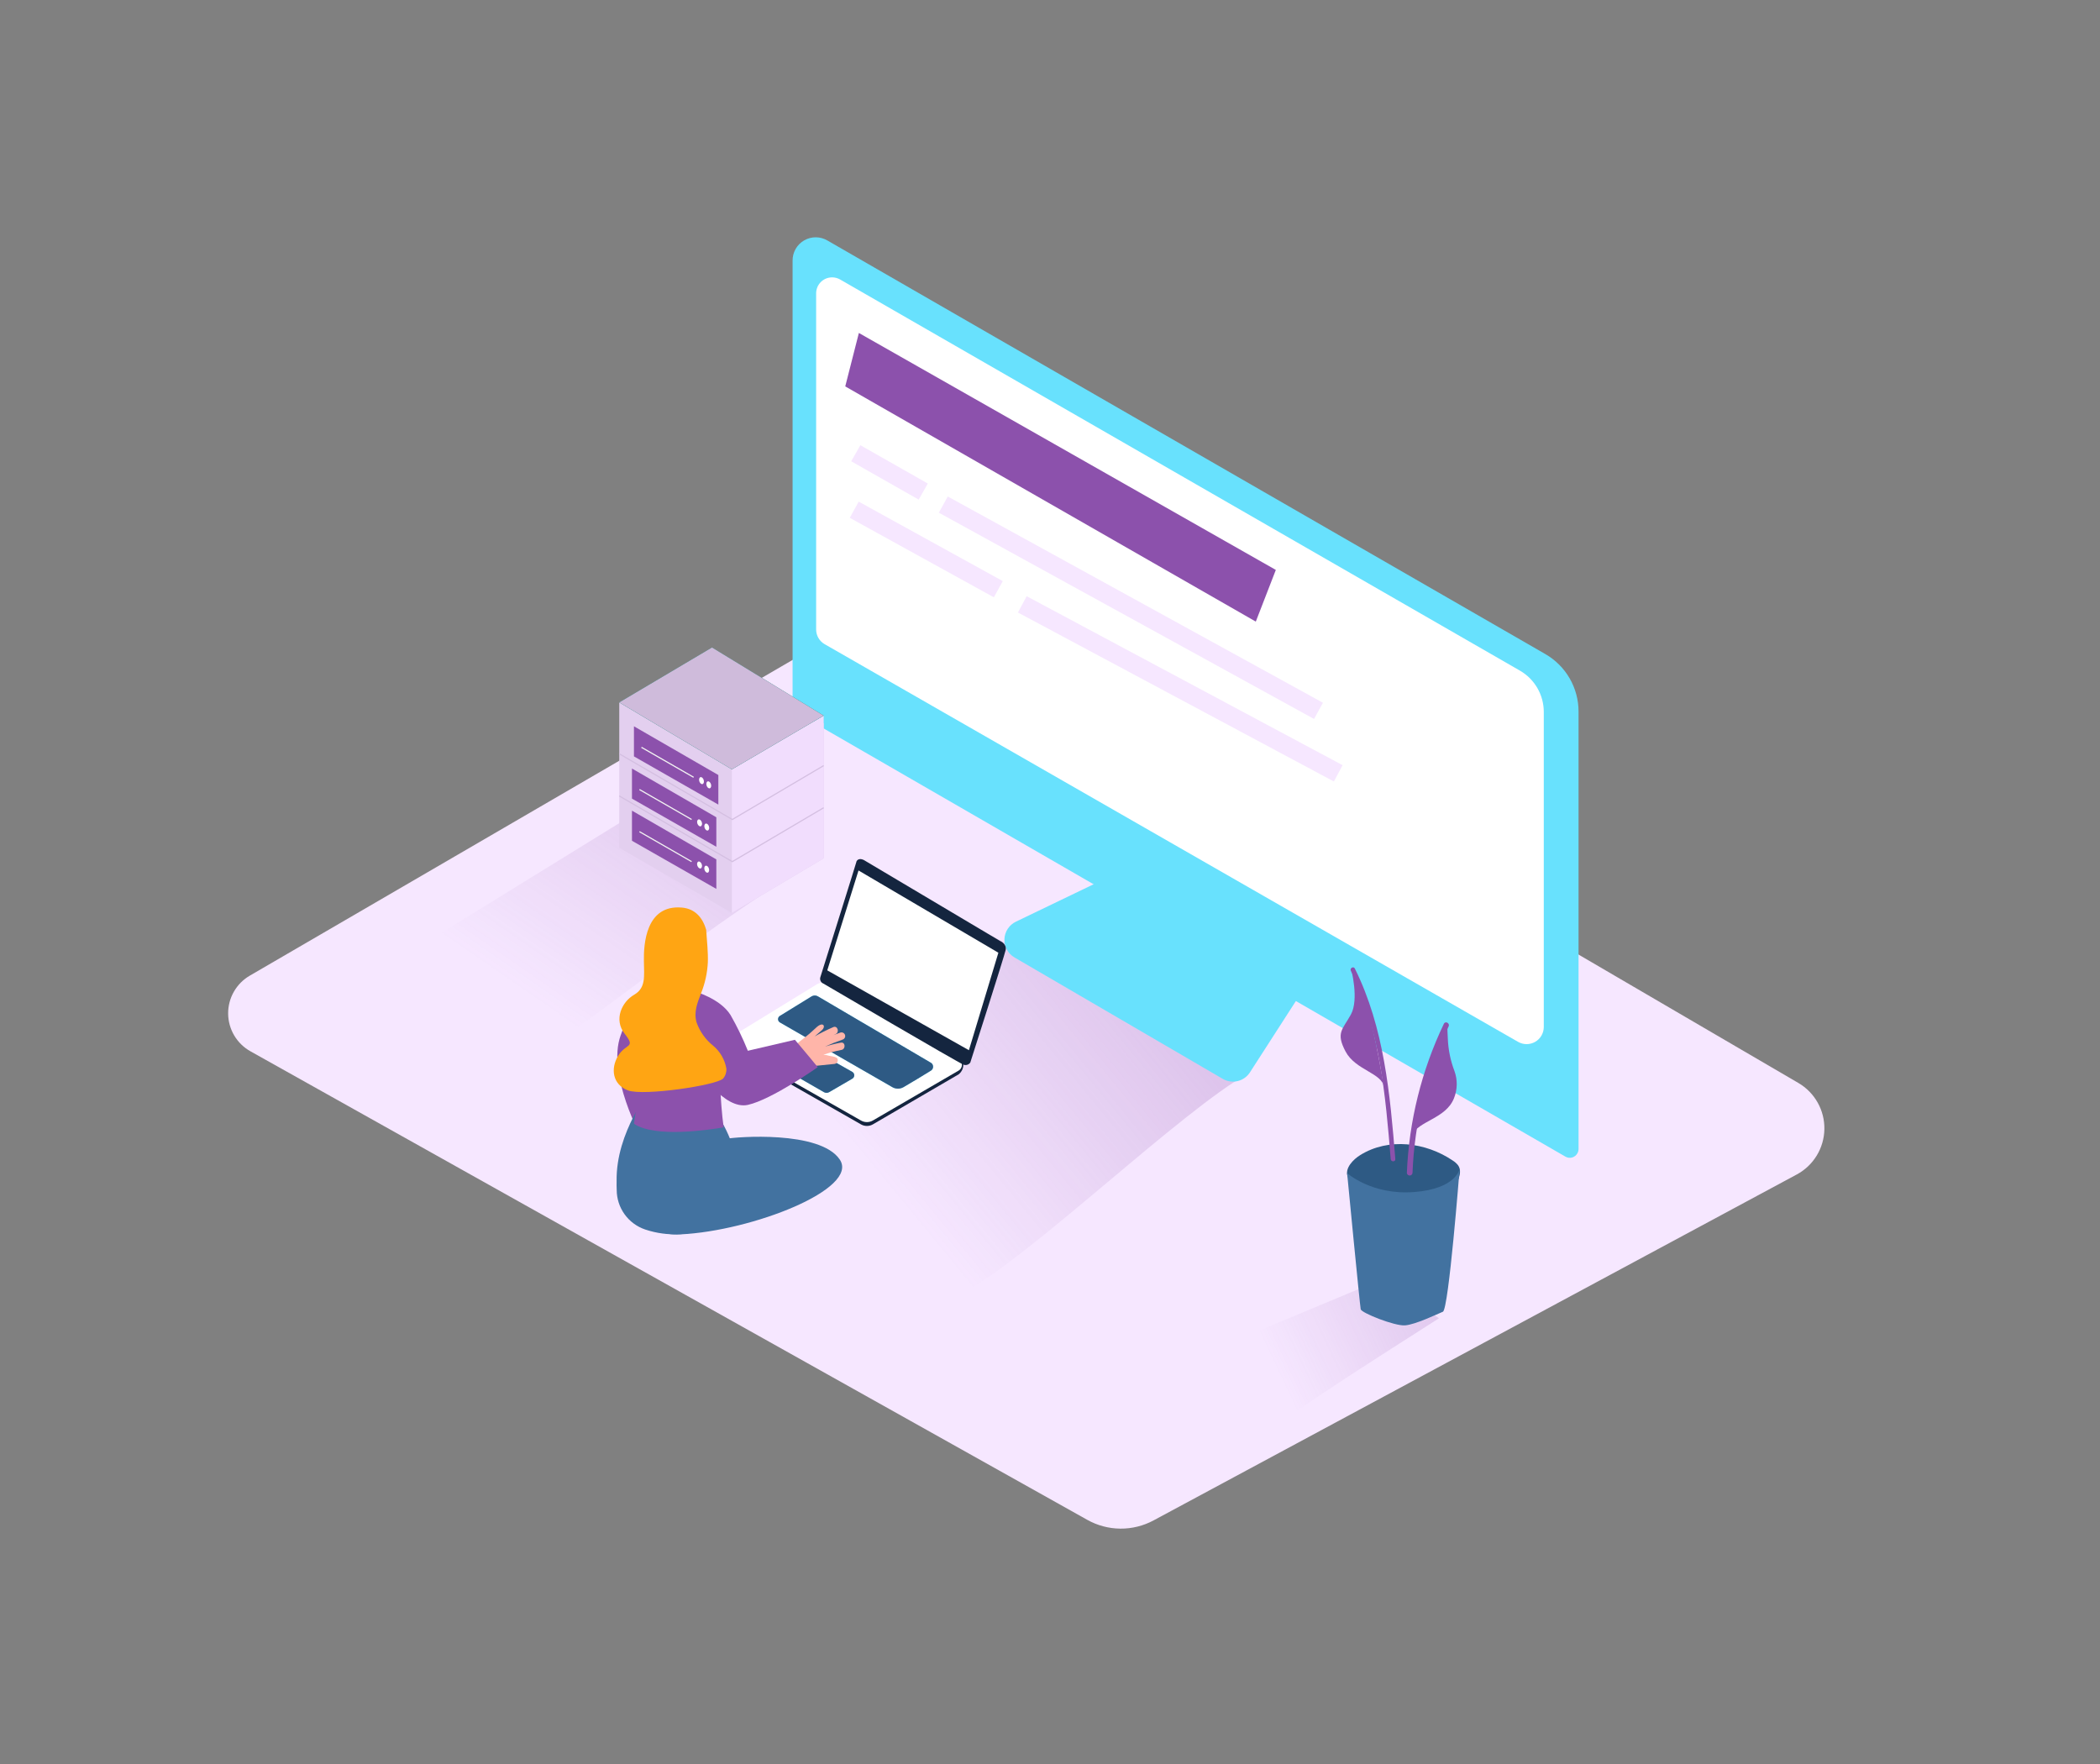 <svg xmlns="http://www.w3.org/2000/svg" width="1000" height="840" viewBox="0 0 1000 840" fill="none"><rect x="0" y="0" width="1000" height="840" fill="#808080" stroke="none"/><path d="M444.587 275.189L118.975 464.58C115.805 466.417 113.178 469.062 111.363 472.244C109.547 475.427 108.607 479.034 108.639 482.698C108.671 486.362 109.674 489.952 111.545 493.102C113.415 496.253 116.088 498.851 119.289 500.633L517.748 723.733C522.562 726.432 527.98 727.873 533.499 727.919C539.018 727.966 544.459 726.618 549.318 724L855.63 559.259C859.532 557.155 862.804 554.051 865.11 550.264C867.416 546.478 868.672 542.146 868.751 537.714C868.829 533.281 867.727 528.908 865.556 525.042C863.386 521.177 860.226 517.959 856.401 515.718L444.587 275.189Z" fill="#F6E7FF"></path><path opacity="0.32" d="M284.391 482.465C315.033 459.783 345.486 436.974 377.497 416.273L311.84 381.51L173.415 466.924C194.399 477.935 212.331 492.533 242.061 513.532C256.187 503.103 270.249 492.816 284.391 482.465Z" fill="url(#paint0_linear_1283_5698)"></path><path opacity="0.32" d="M458.588 615.637C491.621 597.862 562.407 528.839 595.125 510.67L470.653 444.809L322.004 524.371C356.5 542.382 410.863 586.096 458.588 615.637Z" fill="url(#paint1_linear_1283_5698)"></path><path opacity="0.32" d="M630.311 663.205C648.447 651.141 666.867 639.5 685.193 627.766L659.16 608.764L558.377 650.842C570.552 657.228 587.006 669.199 604.309 681.374C612.897 675.286 621.502 668.994 630.311 663.205Z" fill="url(#paint2_linear_1283_5698)"></path><path d="M525.583 418.758L483.741 438.908C482.167 439.668 480.829 440.842 479.871 442.304C478.913 443.766 478.37 445.461 478.301 447.207C478.231 448.954 478.638 450.686 479.477 452.22C480.316 453.753 481.556 455.029 483.065 455.912L582.274 513.752C584.423 515.003 586.972 515.374 589.388 514.787C591.804 514.201 593.9 512.702 595.236 510.606L619.35 473.168" fill="#68E1FD"></path><path d="M735.847 311.446L394.095 114.569C392.412 113.559 390.49 113.018 388.527 113C386.564 112.983 384.633 113.491 382.932 114.471C381.232 115.452 379.824 116.868 378.855 118.575C377.886 120.282 377.391 122.217 377.421 124.18V333.39C377.42 334.896 377.817 336.375 378.571 337.679C379.325 338.982 380.41 340.064 381.716 340.814L745.474 550.795C745.947 551.066 746.469 551.24 747.01 551.307C747.551 551.375 748.1 551.334 748.626 551.188C749.151 551.041 749.642 550.792 750.07 550.455C750.498 550.117 750.855 549.698 751.121 549.222C751.494 548.594 751.689 547.876 751.687 547.146V338.832C751.688 333.278 750.224 327.821 747.443 323.013C744.662 318.205 740.662 314.215 735.847 311.446Z" fill="#68E1FD"></path><path d="M400.04 133.083L723.765 319.343C727.22 321.334 730.089 324.199 732.086 327.65C734.082 331.102 735.135 335.018 735.138 339.005V489.007C735.141 490.443 734.766 491.854 734.051 493.099C733.335 494.344 732.305 495.379 731.063 496.099C729.822 496.82 728.412 497.201 726.976 497.204C725.54 497.207 724.129 496.832 722.884 496.117L392.678 306.743C391.447 306.036 390.425 305.016 389.715 303.787C389.005 302.558 388.633 301.163 388.636 299.743V139.674C388.636 137.659 389.436 135.726 390.861 134.301C392.286 132.877 394.218 132.076 396.233 132.076C397.568 132.075 398.88 132.422 400.04 133.083Z" fill="white"></path><path d="M346.778 495.787L346.763 497.879L347.817 499.201" fill="#F2F2F2"></path><path d="M388.98 470.463L347.972 495.631C347.391 495.973 346.969 496.53 346.798 497.181C346.627 497.833 346.721 498.525 347.059 499.108C347.292 499.5 347.623 499.826 348.019 500.052L409.98 535.413C410.844 535.908 411.823 536.169 412.819 536.169C413.815 536.169 414.794 535.908 415.658 535.413L456.556 511.55C459.529 509.128 459.341 504.55 456.556 504.362L394.895 470.369C393.991 469.853 392.965 469.59 391.924 469.606C390.884 469.623 389.867 469.919 388.98 470.463Z" fill="#14253F"></path><path d="M388.978 468.716L347.97 493.884C347.386 494.218 346.957 494.769 346.777 495.417C346.597 496.065 346.681 496.758 347.011 497.345C347.243 497.738 347.574 498.063 347.97 498.289L409.978 533.571C410.84 534.073 411.82 534.337 412.817 534.337C413.815 534.337 414.794 534.073 415.657 533.571L456.461 509.819C456.821 509.613 457.137 509.339 457.391 509.01C457.645 508.682 457.831 508.307 457.94 507.906C458.048 507.506 458.076 507.088 458.022 506.676C457.967 506.265 457.833 505.868 457.625 505.509C457.349 505.026 456.947 504.629 456.461 504.361L394.799 468.638C393.909 468.132 392.901 467.873 391.878 467.887C390.855 467.901 389.854 468.187 388.978 468.716Z" fill="white"></path><path d="M390.648 465.302C390.648 465.302 407.856 410.562 407.762 410.562C407.668 410.562 408.297 408.123 411.333 409.523L476.345 448.156C476.345 448.156 479.491 449.446 478.878 452.388C478.264 455.329 462.046 505.964 462.046 505.964C461.708 506.458 461.218 506.829 460.65 507.019C460.082 507.209 459.468 507.209 458.9 507.018C456.918 506.405 392.111 468.385 392.111 468.385C391.519 468.155 391.038 467.708 390.766 467.135C390.494 466.561 390.452 465.906 390.648 465.302Z" fill="#14253F"></path><path d="M408.818 414.51L475.419 453.678L461.388 500.097L393.938 462.077L408.818 414.51Z" fill="white"></path><path d="M386.384 474.519L371.377 483.768C370.968 484.013 370.672 484.411 370.554 484.873C370.436 485.336 370.506 485.826 370.748 486.238C370.908 486.492 371.123 486.707 371.377 486.867L424.938 517.698C425.742 518.162 426.653 518.406 427.581 518.406C428.509 518.406 429.42 518.162 430.224 517.698C433.684 515.7 439.662 512.098 443.28 509.833C443.777 509.53 444.135 509.042 444.273 508.475C444.412 507.909 444.32 507.311 444.019 506.813C443.848 506.5 443.592 506.244 443.28 506.073L389.53 474.487C389.058 474.19 388.51 474.036 387.952 474.041C387.395 474.047 386.85 474.213 386.384 474.519Z" fill="#68E1FD"></path><path d="M387.155 499.798L405.843 510.416C406.274 510.66 406.591 511.066 406.724 511.543C406.856 512.021 406.794 512.532 406.55 512.964C406.386 513.262 406.14 513.507 405.843 513.672L394.832 520.074C394.453 520.29 394.025 520.404 393.589 520.404C393.153 520.404 392.725 520.29 392.346 520.074L373.203 509.063C372.964 508.925 372.766 508.726 372.629 508.487C372.491 508.248 372.419 507.978 372.419 507.702C372.419 507.427 372.491 507.156 372.629 506.917C372.766 506.678 372.964 506.48 373.203 506.342L384.701 499.735C385.081 499.532 385.506 499.431 385.937 499.442C386.367 499.453 386.787 499.576 387.155 499.798Z" fill="#68E1FD"></path><path d="M386.384 474.519L371.377 483.768C370.968 484.013 370.672 484.411 370.554 484.873C370.436 485.336 370.506 485.826 370.748 486.238C370.908 486.492 371.123 486.707 371.377 486.867L424.938 517.698C425.742 518.162 426.653 518.406 427.581 518.406C428.509 518.406 429.42 518.162 430.224 517.698C433.684 515.7 439.662 512.098 443.28 509.833C443.777 509.53 444.135 509.042 444.273 508.475C444.412 507.909 444.32 507.311 444.019 506.813C443.848 506.5 443.592 506.244 443.28 506.073L389.53 474.487C389.058 474.19 388.51 474.036 387.952 474.041C387.395 474.047 386.85 474.213 386.384 474.519Z" fill="#2E5A84"></path><path d="M387.155 499.798L405.843 510.416C406.274 510.66 406.591 511.066 406.724 511.543C406.856 512.021 406.794 512.532 406.55 512.964C406.386 513.262 406.14 513.507 405.843 513.672L394.832 520.074C394.453 520.29 394.025 520.404 393.589 520.404C393.153 520.404 392.725 520.29 392.346 520.074L373.203 509.063C372.964 508.925 372.766 508.726 372.629 508.487C372.491 508.248 372.419 507.978 372.419 507.702C372.419 507.427 372.491 507.156 372.629 506.917C372.766 506.678 372.964 506.48 373.203 506.342L384.701 499.735C385.081 499.532 385.506 499.431 385.937 499.442C386.367 499.453 386.787 499.576 387.155 499.798Z" fill="#2E5A84"></path><path d="M314.845 464.689C306.048 472.276 299.398 482.04 295.56 493.004C288.78 511.691 305.705 542.286 305.705 542.286L332.132 521.459" fill="#8C51AC"></path><path d="M293.671 566.605C293.672 570.777 294.982 574.843 297.418 578.23C299.854 581.617 303.292 584.153 307.246 585.481C312.657 587.293 318.367 588.041 324.062 587.683C335.734 586.928 345.942 581.47 354.531 573.935C352.958 553.234 347.075 538.7 342.073 531.763L310.188 516.41C310.031 519.304 293.231 538.763 293.624 562.484C293.593 563.91 293.608 565.284 293.671 566.605Z" fill="#4272A0"></path><path d="M341.491 496.132L307.734 494.48L301.898 535.111C311.966 542.048 338.55 537.864 344.59 536.842C342.749 523.377 342.922 509.566 341.491 496.132Z" fill="#8C51AC"></path><path d="M391.371 490.552L387.957 493.525C390.808 491.891 393.749 490.42 396.766 489.12C398.811 488.192 399.912 491.495 397.915 492.423L396.876 492.911C397.962 492.486 399.047 492.093 400.148 491.716C400.365 491.64 400.595 491.608 400.824 491.622C401.053 491.635 401.278 491.693 401.484 491.793C401.691 491.893 401.876 492.033 402.029 492.205C402.181 492.376 402.299 492.576 402.374 492.793C402.449 493.01 402.481 493.24 402.468 493.469C402.455 493.698 402.396 493.923 402.296 494.129C402.196 494.336 402.056 494.521 401.885 494.673C401.713 494.826 401.513 494.944 401.297 495.019C398.432 495.999 395.618 497.123 392.865 498.385C395.34 497.599 397.862 496.969 400.416 496.498C402.618 496.073 402.822 499.644 400.636 499.974C397.731 500.515 394.875 501.288 392.094 502.286C392.988 502.29 393.875 502.439 394.721 502.727C395.728 502.994 398.324 503.151 398.795 504.158C398.889 504.371 398.94 504.6 398.945 504.832C398.95 505.065 398.909 505.296 398.824 505.512C398.739 505.728 398.612 505.926 398.451 506.093C398.289 506.26 398.096 506.394 397.883 506.486C397.719 506.563 397.544 506.611 397.364 506.628L384.261 507.965C382.959 508.706 381.772 509.634 380.737 510.718C379.4 509.145 378 507.572 376.522 506.203C375.219 504.924 373.843 503.721 372.4 502.601C373.69 501.358 375.012 500.163 376.364 498.999C376.663 498.605 377.355 498.81 378.158 498.149C382.562 494.358 383.6 494.091 388.398 489.576C391.969 486.053 393.447 488.743 391.371 490.552Z" fill="#FFB5A9"></path><path d="M330.573 472.049C330.573 472.049 342.89 475.368 347.876 483.343C351.004 488.824 353.758 494.511 356.119 500.363L378.519 495.141C378.519 495.141 385.015 502.738 389.404 508.181C389.404 508.181 367.555 523.596 356.15 526.129C344.746 528.661 332.634 509.172 332.634 509.172C332.634 509.172 330.117 517.241 330.605 508.621" fill="#8C51AC"></path><path d="M339.588 497.945C335.997 495.074 333.274 491.262 331.723 486.934C330.244 481.916 332.1 477.496 333.925 472.777C335.762 468.136 336.825 463.226 337.071 458.242C337.228 453.334 336.662 448.442 336.332 443.566C336.284 443.353 336.284 443.133 336.332 442.921C334.759 437.4 331.314 432.728 324.66 432.177C307.451 430.714 306.492 449.795 306.618 457.503C306.744 465.21 307.561 470.464 301.899 473.736C296.236 477.008 292.067 485.439 297.494 492.313C302.921 499.187 298.045 496.718 294.348 502.774C290.652 508.83 291.658 516.49 299.067 519.243C306.476 521.996 341.129 516.821 344.323 513.612C345.436 512.301 346 510.61 345.896 508.893C345.167 504.608 342.929 500.725 339.588 497.945Z" fill="#FFA513"></path><path d="M345.991 542.27C350.16 541.374 390.492 538.165 399.898 552.18C409.305 566.196 358.056 586.189 324.064 587.793C290.071 589.398 327.729 546.203 345.991 542.27Z" fill="#4272A0"></path><path d="M294.882 334.477V403.736L348.521 434.724L392.22 408.738V344.387" fill="#E3CFEF"></path><path d="M348.521 434.725V366.362L392.22 340.77V408.739L348.521 434.725Z" fill="#F1DDFD"></path><path d="M339.052 308.316L294.882 334.476L348.521 366.36L392.22 340.768L339.052 308.316Z" fill="#007F68"></path><path d="M339.052 308.316L294.882 334.476L348.521 366.36L392.22 340.768L339.052 308.316Z" fill="#CFBBDB"></path><path d="M301.882 345.861V360.191L342.072 383.142V369.063L301.882 345.861Z" fill="#8C51AC"></path><path d="M338.008 375.372C338.582 375.196 338.821 374.32 338.543 373.414C338.265 372.509 337.576 371.918 337.002 372.094C336.429 372.27 336.19 373.146 336.468 374.051C336.746 374.957 337.435 375.548 338.008 375.372Z" fill="white"></path><path d="M334.55 373.36C335.124 373.184 335.363 372.308 335.085 371.403C334.807 370.497 334.118 369.906 333.544 370.082C332.971 370.258 332.732 371.134 333.01 372.04C333.288 372.945 333.977 373.536 334.55 373.36Z" fill="white"></path><path d="M330.151 370.372L305.313 356.105L305.581 355.617L330.419 369.884L330.151 370.372Z" fill="#F2F2F2"></path><path d="M300.939 365.967V380.297L341.114 403.231V389.184L300.939 365.967Z" fill="#8C51AC"></path><path d="M337.055 395.472C337.628 395.296 337.868 394.419 337.59 393.514C337.312 392.609 336.622 392.017 336.049 392.193C335.476 392.369 335.237 393.246 335.515 394.151C335.793 395.056 336.482 395.647 337.055 395.472Z" fill="white"></path><path d="M332.618 390.208C333.184 390.035 333.876 390.617 334.191 391.529C334.505 392.442 334.191 393.307 333.656 393.48C333.121 393.653 332.397 393.071 332.083 392.159C331.768 391.246 332.051 390.381 332.618 390.208Z" fill="white"></path><path d="M329.205 390.474L304.367 376.206L304.635 375.719L329.472 390.002L329.205 390.474Z" fill="#F2F2F2"></path><path d="M300.939 386.023V400.369L341.114 423.288V409.241L300.939 386.023Z" fill="#8C51AC"></path><path d="M337.034 415.542C337.607 415.366 337.846 414.49 337.568 413.584C337.291 412.679 336.601 412.088 336.028 412.264C335.455 412.439 335.215 413.316 335.493 414.221C335.771 415.126 336.461 415.718 337.034 415.542Z" fill="white"></path><path d="M332.603 410.262C333.169 410.089 333.861 410.687 334.176 411.584C334.491 412.48 334.176 413.377 333.641 413.55C333.106 413.723 332.383 413.125 332.068 412.213C331.754 411.3 332.037 410.435 332.603 410.262Z" fill="white"></path><path d="M329.205 410.53L304.367 396.263L304.635 395.791L329.472 410.058L329.205 410.53Z" fill="#F2F2F2"></path><path d="M348.727 390.553L348.585 390.474L294.741 359.187L295.009 358.699L348.711 389.923L392.079 364.346L392.346 364.818L348.727 390.553Z" fill="#D4BFE1"></path><path d="M348.727 410.625L348.585 410.53L294.741 379.259L295.009 378.787L348.711 409.98L392.079 384.403L392.346 384.875L348.727 410.625Z" fill="#D4BFE1"></path><path d="M695.087 556.551C694.935 555.924 694.657 555.335 694.269 554.82C693.556 553.953 692.706 553.209 691.752 552.618C678.963 543.967 661.235 541.607 647.708 550.054C644.562 551.989 640.031 556.346 641.856 560.515C642.91 562.906 646.135 564.321 648.463 565.234C655.898 568.19 663.67 570.219 671.602 571.274C674.464 571.762 677.375 572.249 680.269 572.501C682.263 572.693 684.274 572.381 686.116 571.592C687.958 570.803 689.571 569.563 690.808 567.987C692.743 565.485 695.983 560.31 695.087 556.551Z" fill="#2E5A84"></path><path d="M641.479 558.613C641.479 558.613 653.15 569.183 673.332 567.642C693.514 566.1 695.055 556.631 695.055 556.631C695.055 556.631 689.848 623.499 687.096 624.632C684.343 625.765 674.024 630.767 669.053 631.128C664.083 631.49 648.353 625.214 647.959 623.468C647.566 621.722 641.479 558.613 641.479 558.613Z" fill="#4272A0"></path><path d="M645.159 461.196C644.546 459.938 642.626 461.039 643.271 462.297C657.067 490.124 659.756 521.458 662.242 551.959C662.352 553.343 664.554 553.375 664.444 551.959C661.943 521.128 659.159 489.385 645.159 461.196Z" fill="#8C51AC"></path><path d="M643.398 461.447C643.398 461.447 647.252 475.903 643.272 483.123C639.292 490.343 636.005 491.775 640.755 500.741C645.506 509.707 658.247 510.918 659.081 517.792C659.915 524.666 652.993 473.717 643.398 461.447Z" fill="#8C51AC"></path><path d="M687.551 487.529C676.92 509.767 670.926 533.937 669.934 558.566C669.97 558.897 670.127 559.204 670.375 559.427C670.623 559.65 670.945 559.773 671.278 559.773C671.612 559.773 671.934 559.65 672.182 559.427C672.43 559.204 672.588 558.897 672.623 558.566C673.552 534.405 679.386 510.686 689.769 488.85C690.619 487.324 688.306 485.972 687.551 487.529Z" fill="#8C51AC"></path><path d="M689.439 494.575C689.439 493.128 689.109 490.171 689.266 487.732L687.693 488.692C682.455 501.449 674.621 531.399 672.277 540.601C675.423 533.727 688.526 532.736 692.365 522.984C694.047 518.824 694.126 514.189 692.585 509.975C690.705 505.047 689.642 499.845 689.439 494.575Z" fill="#8C51AC"></path><path d="M408.988 158.555L402.499 184L598 296L607.534 271.39L408.988 158.555Z" fill="#8C51AC"></path><path d="M409.69 212.001L405.339 219.66L437.467 237.911L441.818 230.252L409.69 212.001Z" fill="#F6E7FF"></path><path d="M451.317 236.421L447.073 244.141L625.732 342.359L629.976 334.64L451.317 236.421Z" fill="#F6E7FF"></path><path d="M408.904 238.871L404.649 246.584L473.27 284.434L477.525 276.72L408.904 238.871Z" fill="#F6E7FF"></path><path d="M488.884 283.902L484.729 291.67L635.185 372.141L639.34 364.373L488.884 283.902Z" fill="#F6E7FF"></path><defs><linearGradient id="paint0_linear_1283_5698" x1="275.619" y1="560.906" x2="430.213" y2="337.271" gradientUnits="userSpaceOnUse"><stop offset="0.212" stop-color="#8C51AC" stop-opacity="0"></stop><stop offset="0.99" stop-color="#8C51AC"></stop></linearGradient><linearGradient id="paint1_linear_1283_5698" x1="370.002" y1="593.5" x2="583.502" y2="418" gradientUnits="userSpaceOnUse"><stop offset="0.212" stop-color="#8C51AC" stop-opacity="0"></stop><stop offset="0.99" stop-color="#8C51AC"></stop></linearGradient><linearGradient id="paint2_linear_1283_5698" x1="578" y1="673.5" x2="731.276" y2="600.979" gradientUnits="userSpaceOnUse"><stop offset="0.212" stop-color="#8C51AC" stop-opacity="0"></stop><stop offset="0.99" stop-color="#8C51AC"></stop></linearGradient></defs></svg>